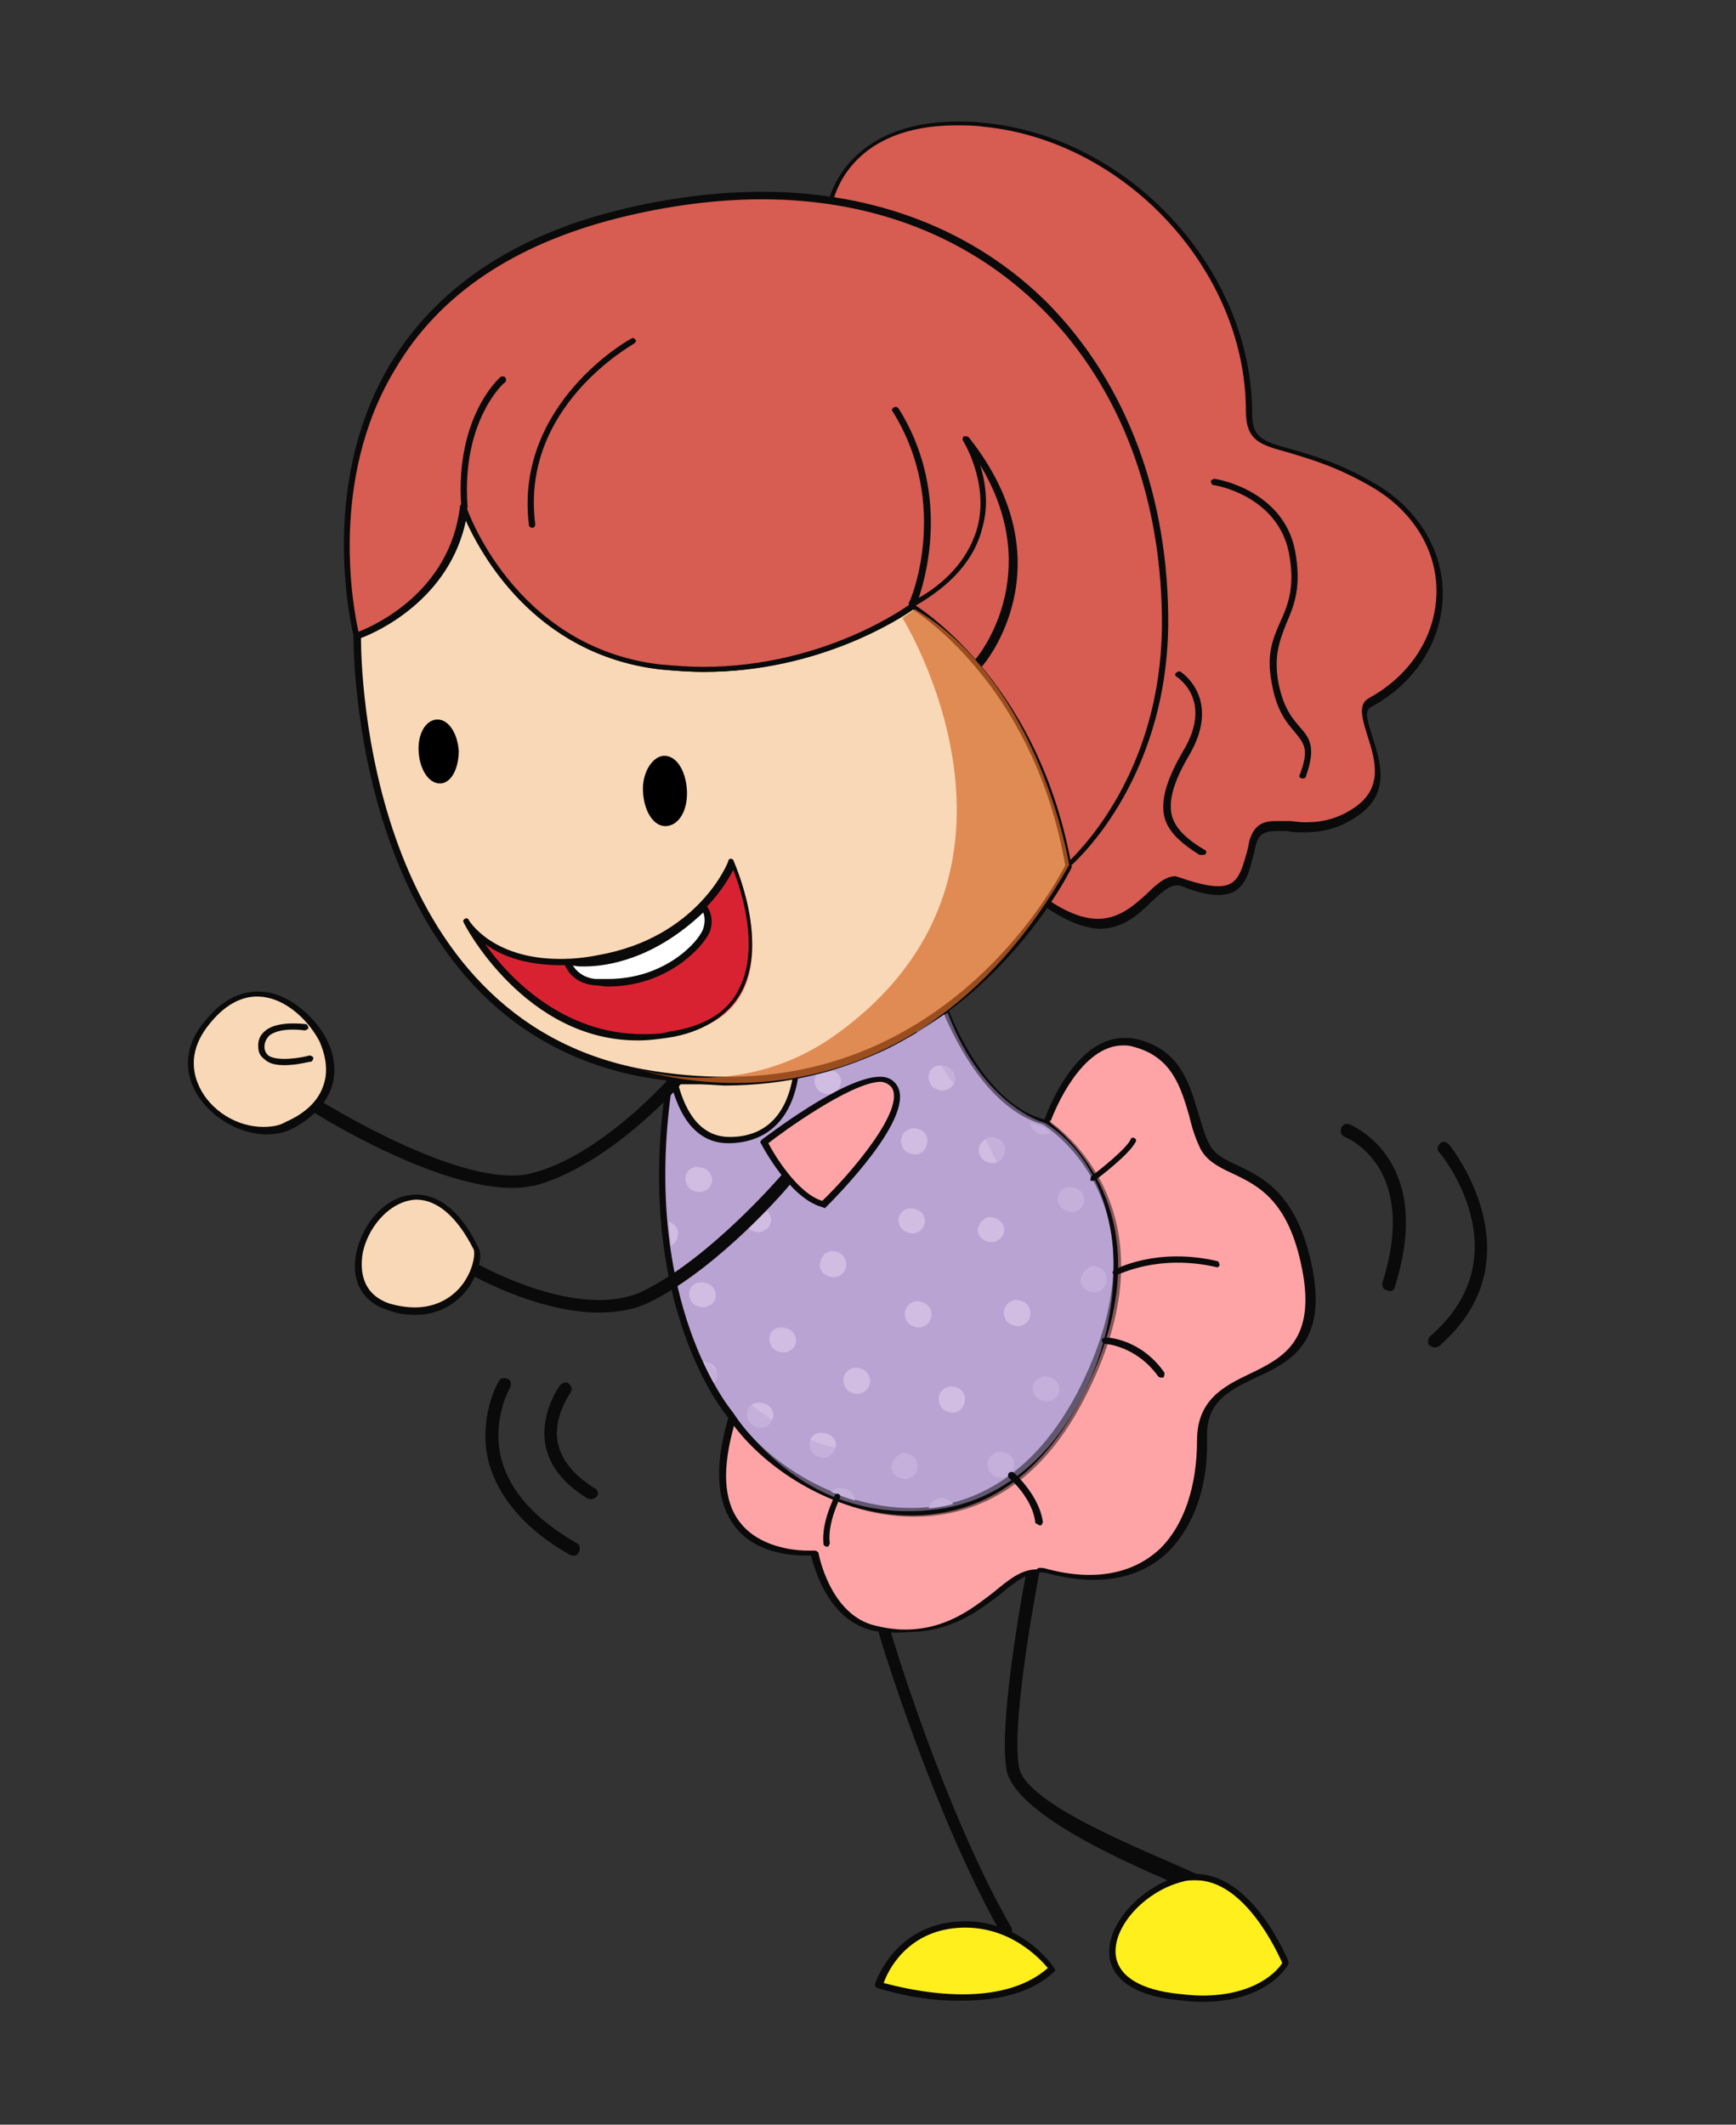 <?xml version="1.0" encoding="UTF-8"?> <svg xmlns="http://www.w3.org/2000/svg" xmlns:xlink="http://www.w3.org/1999/xlink" version="1.1" id="Слой_1" x="0px" y="0px" viewBox="0 0 138.5 169.5" style="enable-background:new 0 0 138.5 169.5;" xml:space="preserve"><rect x="0" y="0" width="138.5" height="169.5" fill="#333333" stroke="none"/> <style type="text/css"> .st0{fill:#0A0A0A;} .st1{fill:#FFA4A6;} .st2{opacity:0.5;} .st3{fill:#F9D8B7;} .st4{fill:#B8A3D3;} .st5{clip-path:url(#SVGID_2_);} .st6{fill:#D0BDE1;} .st7{fill:#D75C52;} .st8{fill:#D92231;} .st9{fill:#FFFFFF;} .st10{fill:#FFEF1C;} .st11{opacity:0.7;} .st12{fill:#D76B2A;} </style> <g> <g> <g> <path class="st0" d="M95.5,152.1c0.2,0,0.3-0.1,0.4-0.3c0.1-0.3,0.3-1.9,0-2.1c-3.8-1.8-14-5.6-14.6-8.7 c-0.7-3.9,1.7-15.9,1.7-16c0.1-0.3-0.1-0.5-0.4-0.6c-0.3,0-0.5,0.1-0.6,0.4c-0.1,0.5-2.4,12.3-1.7,16.4 c0.8,4.1,12.8,8.7,14.2,9.4C94.6,150.6,95.4,152.1,95.5,152.1L95.5,152.1z"></path> </g> <g> <path class="st0" d="M80.3,154.6c0.1,0,0.1,0,0.2-0.1c0.2-0.1,0.3-0.5,0.2-0.7c-5.4-9.4-9.7-23.7-9.7-23.9 c-0.1-0.3-0.4-0.4-0.6-0.3c-0.3,0.1-0.4,0.4-0.3,0.6c0,0.2,4.4,14.6,9.8,24.1C79.9,154.5,80.1,154.6,80.3,154.6L80.3,154.6z"></path> </g> <g> <path class="st1" d="M86.1,111.4c7.9-15.2-2.8-21.8-2.8-21.8s2.6-7.4,7-6.3c4.5,1.1,4.2,5.6,5.7,8.3c1.4,2.7,6.7,1.1,8.2,10.3 c1.5,9.7-8.6,6.2-8.5,13c0.1,6.8-3.7,13-12.5,10.5c-3.2-0.9-5.5,6.1-13.5,4.5c-3.9-0.8-4.8-6-4.8-6s-10.4,1.1-6.5-10.9 C62.9,120,78.2,126.6,86.1,111.4z"></path> <path class="st0" d="M69.7,130.1c-3.6-0.8-4.7-4.9-5-6c-0.1,0-0.3,0-0.4,0c-1.2,0-4.2-0.2-5.8-2.5c-1.4-2-1.5-4.9-0.3-8.8 c0-0.1,0.1-0.2,0.2-0.2c0.1,0,0.2,0,0.3,0.1c2.4,3.8,8.1,7.6,14.2,7.6c3.8,0,9.2-1.6,13.2-9.1c7.7-14.8-2.3-21.2-2.7-21.5 c-0.1-0.1-0.1-0.2-0.1-0.3c0.1-0.3,2.3-6.6,6.4-6.6c0.3,0,0.6,0,1,0.1c3.4,0.8,4.2,3.5,4.9,5.9c0.3,0.9,0.5,1.8,0.9,2.5 c0.4,0.8,1.2,1.2,2.3,1.7c2.1,1,4.9,2.4,6,8.7c0.9,5.6-2,7-4.6,8.2c-2.1,1-4,1.9-3.9,4.8c0.1,3.8-1,6.9-3,9 c-2.3,2.3-5.7,2.9-9.8,1.8c-1.1-0.3-2.3,0.5-3.6,1.6c-1.8,1.4-4,3.1-7.5,3.1C71.3,130.3,70.5,130.2,69.7,130.1z M83.3,125.1 c3.9,1.1,7.1,0.5,9.3-1.6c1.9-1.9,2.9-5,2.9-8.6c0-3.2,2.1-4.3,4.2-5.3c2.5-1.2,5.1-2.5,4.3-7.7c-1-6.1-3.6-7.3-5.7-8.3 c-1.1-0.5-2-1-2.5-1.9c-0.4-0.8-0.7-1.7-0.9-2.6c-0.7-2.4-1.4-4.8-4.5-5.6c-0.3-0.1-0.6-0.1-0.8-0.1c-3.3,0-5.4,5-5.8,6.1 c1.4,1,10.1,7.9,2.7,22.1c-4,7.8-9.6,9.4-13.6,9.4c-6,0-11.6-3.7-14.3-7.4c-1,3.5-0.9,6.1,0.4,7.8c1.5,2,4.3,2.3,5.4,2.3 c0.4,0,0.6,0,0.6,0c0.1,0,0.3,0.1,0.3,0.2c0,0,0.9,5,4.6,5.8c0.8,0.2,1.6,0.3,2.3,0.3c3.3,0,5.4-1.7,7.1-3c1.2-1,2.2-1.8,3.4-1.8 C82.9,125,83.1,125.1,83.3,125.1z"></path> </g> <g class="st2"> <path class="st1" d="M83.7,89.4c0,0,3.8-0.7,4.7,3.6c0,0,4.9,2.7,2.2,8c0,0,2.1,3.5-1.6,6c0,0,2.6,7.7-7.2,11.4 c0,0-6.9,6.8-15,2.1c0,0-9.2-1.5-8.2-7.2c0,0,17.9,15.4,26.6-5.2C89.1,98,83.7,89.4,83.7,89.4z"></path> </g> <g> <g> <path class="st3" d="M58.4,91c-2.8,0.1-4-2.5-4.6-4.8c1.1,0.1,5.2,0.2,9.7-0.6C63.2,87.8,62.1,90.8,58.4,91z"></path> <path class="st0" d="M53.6,86.2c0-0.1,0-0.2,0.1-0.2c0.1-0.1,0.1-0.1,0.2-0.1c0.4,0,1.1,0.1,2.1,0.1c1.8,0,4.6-0.1,7.6-0.6 c0.1,0,0.2,0,0.2,0.1c0.1,0.1,0.1,0.1,0.1,0.2c-0.5,3.5-2.4,5.5-5.4,5.6l-0.2,0l0,0C55.9,91.2,54.3,89.5,53.6,86.2z M55.9,86.5 c-0.8,0-1.4,0-1.8,0c0.5,2,1.7,4.3,4.1,4.3l0.2,0c3.3-0.1,4.5-2.6,4.9-4.8C60.4,86.4,57.7,86.5,55.9,86.5z"></path> </g> <g> <path class="st4" d="M53.5,86.2c0,0,0.1,0,0.3,0c0.5,2.3,1.8,4.9,4.6,4.8c3.7-0.1,4.9-3.1,5.2-5.3c4.4-0.7,9.1-2.3,11.7-5.7 c0,0,2.7,8.2,8.1,9.7c0,0,10.7,6.6,2.8,21.8c-7.9,15.2-23.2,8.7-27.8,1.5C58.3,112.9,50.7,104.2,53.5,86.2z"></path> <path class="st0" d="M58.1,113.1c-0.1-0.1-7.7-9-4.9-27c0-0.1,0.1-0.2,0.3-0.2l0.3,0c0.1,0,0.2,0.1,0.2,0.2 c0.5,2.1,1.6,4.6,4.2,4.6l0.2,0c3.5-0.1,4.6-2.9,4.9-5.1c0-0.1,0.1-0.2,0.2-0.2c5.5-0.9,9.4-2.8,11.5-5.7 c0.1-0.1,0.2-0.1,0.2-0.1c0.1,0,0.2,0.1,0.2,0.2c0,0.1,2.7,8.1,7.9,9.5c0,0,0,0,0.1,0c0.1,0.1,10.8,6.9,2.9,22.2 c-4,7.8-9.6,9.4-13.6,9.4h0C66.4,120.9,60.6,116.9,58.1,113.1z M75.1,80.4c-2.2,2.7-6.1,4.5-11.4,5.4c-0.5,3.4-2.4,5.3-5.4,5.4 l-0.2,0c-2.2,0-3.7-1.6-4.5-4.5c-2.5,17.3,4.8,25.9,4.9,26c2.4,3.8,8.1,7.6,14.2,7.6c3.8,0,9.2-1.6,13.2-9.1 c7.6-14.6-1.9-21-2.7-21.5C78.5,88.4,75.8,82.1,75.1,80.4z"></path> </g> <g> <defs> <path id="SVGID_1_" d="M53.8,86.5c0,0,0.1,0,0.3,0c0.5,2.3,1.7,4.8,4.5,4.7c3.7-0.1,4.8-3.1,5.1-5.2c4.3-0.7,8.9-2.3,11.5-5.6 c0,0,2.7,8,8,9.5c0,0,10.5,6.5,2.7,21.4c-7.8,15-22.8,8.5-27.3,1.5C58.5,112.7,51.1,104.2,53.8,86.5z"></path> </defs> <clipPath id="SVGID_2_"> <use xlink:href="#SVGID_1_" style="overflow:visible;"></use> </clipPath> <g class="st5"> <g> <path class="st6" d="M74.1,86.1c0.1,0.6,0.6,0.9,1.2,0.9c0.6-0.1,1-0.6,0.9-1.1c-0.1-0.6-0.6-0.9-1.2-0.9 C74.4,85,74,85.5,74.1,86.1z"></path> </g> <g> <path class="st6" d="M78.1,91.9c0.1,0.6,0.6,0.9,1.2,0.9c0.6-0.1,0.9-0.6,0.9-1.2c-0.1-0.6-0.6-0.9-1.2-0.9 C78.4,90.9,78,91.4,78.1,91.9z"></path> </g> <g> <path class="st6" d="M84.4,95.8c0.1,0.6,0.6,0.9,1.2,0.9c0.6-0.1,1-0.6,0.9-1.1c-0.1-0.6-0.6-0.9-1.2-0.9 C84.7,94.7,84.3,95.3,84.4,95.8z"></path> </g> <g> <path class="st6" d="M78,98.2c0.1,0.6,0.6,0.9,1.2,0.9c0.6-0.1,1-0.6,0.9-1.1c-0.1-0.6-0.6-0.9-1.2-0.9 C78.4,97.2,78,97.7,78,98.2z"></path> </g> <g> <path class="st6" d="M72.2,105c0.1,0.6,0.6,0.9,1.2,0.9c0.6-0.1,1-0.6,0.9-1.2c-0.1-0.6-0.6-0.9-1.2-0.9 C72.5,103.9,72.1,104.4,72.2,105z"></path> </g> <g> <path class="st6" d="M82.4,110.9c0.1,0.6,0.6,0.9,1.2,0.9c0.6-0.1,1-0.6,0.9-1.1c-0.1-0.6-0.6-0.9-1.2-0.9 C82.7,109.9,82.3,110.4,82.4,110.9z"></path> </g> <g> <path class="st6" d="M74.9,111.8c0.1,0.6,0.6,0.9,1.2,0.9c0.6-0.1,0.9-0.6,0.9-1.2c-0.1-0.6-0.6-0.9-1.2-0.9 C75.2,110.7,74.8,111.2,74.9,111.8z"></path> </g> <g> <path class="st6" d="M78.8,117c0.1,0.6,0.6,0.9,1.2,0.9c0.6-0.1,0.9-0.6,0.9-1.2c-0.1-0.6-0.6-0.9-1.2-0.9 C79.1,115.9,78.7,116.4,78.8,117z"></path> </g> <g> <path class="st6" d="M67.3,110.3c0.1,0.6,0.6,0.9,1.2,0.9c0.6-0.1,1-0.6,0.9-1.2c-0.1-0.6-0.6-0.9-1.2-0.9 C67.6,109.2,67.2,109.7,67.3,110.3z"></path> </g> <g> <path class="st6" d="M71.1,117.1c0.1,0.6,0.6,0.9,1.2,0.9c0.6-0.1,1-0.6,0.9-1.2c-0.1-0.6-0.6-0.9-1.2-0.9 C71.5,116.1,71.1,116.6,71.1,117.1z"></path> </g> <g> <path class="st6" d="M64.6,115.4c0.1,0.6,0.6,0.9,1.2,0.9c0.6-0.1,0.9-0.6,0.9-1.1c-0.1-0.6-0.6-0.9-1.2-0.9 C64.9,114.3,64.5,114.8,64.6,115.4z"></path> </g> <g> <path class="st6" d="M61.4,107c0.1,0.6,0.6,0.9,1.2,0.9c0.6-0.1,1-0.6,0.9-1.1c-0.1-0.6-0.6-0.9-1.2-0.9 C61.7,105.9,61.3,106.4,61.4,107z"></path> </g> <g> <path class="st6" d="M65.4,101c0.1,0.6,0.6,0.9,1.2,0.9c0.6-0.1,1-0.6,0.9-1.2c-0.1-0.6-0.6-0.9-1.2-0.9 C65.7,99.9,65.4,100.5,65.4,101z"></path> </g> <g> <path class="st6" d="M59.4,97.4c0.1,0.6,0.6,0.9,1.2,0.9c0.6-0.1,1-0.6,0.9-1.1c-0.1-0.6-0.6-0.9-1.2-0.9 C59.7,96.4,59.3,96.9,59.4,97.4z"></path> </g> <g> <path class="st6" d="M65,86.4c0.1,0.6,0.6,0.9,1.2,0.9c0.6-0.1,0.9-0.6,0.9-1.1c-0.1-0.6-0.6-0.9-1.2-0.9 C65.3,85.3,64.9,85.8,65,86.4z"></path> </g> <g> <path class="st6" d="M54.7,94.2c0.1,0.6,0.6,0.9,1.2,0.9c0.6-0.1,1-0.6,0.9-1.1c-0.1-0.6-0.6-0.9-1.2-0.9 C55,93.1,54.6,93.6,54.7,94.2z"></path> </g> <g> <path class="st6" d="M55,103.4c0.1,0.6,0.6,0.9,1.2,0.9c0.6-0.1,1-0.6,0.9-1.1c-0.1-0.6-0.6-0.9-1.2-0.9 C55.3,102.3,54.9,102.8,55,103.4z"></path> </g> <g> <path class="st6" d="M55.1,109.8c0.1,0.6,0.6,0.9,1.2,0.9c0.6-0.1,1-0.6,0.9-1.2c-0.1-0.6-0.6-0.9-1.2-0.9 C55.4,108.7,55,109.2,55.1,109.8z"></path> </g> <g> <path class="st6" d="M52,98.6c0.1,0.6,0.6,0.9,1.2,0.9c0.6-0.1,0.9-0.6,0.9-1.2c-0.1-0.6-0.6-0.9-1.2-0.9 C52.3,97.6,52,98.1,52,98.6z"></path> </g> <g> <path class="st6" d="M82.2,89.6c0.1,0.6,0.6,0.9,1.2,0.9c0.6-0.1,1-0.6,0.9-1.2c-0.1-0.6-0.6-0.9-1.2-0.9 C82.5,88.5,82.1,89,82.2,89.6z"></path> </g> <g> <path class="st6" d="M59.6,113c0.1,0.6,0.6,0.9,1.2,0.9c0.6-0.1,0.9-0.6,0.9-1.1c-0.1-0.6-0.6-0.9-1.2-0.9 C59.9,111.9,59.5,112.4,59.6,113z"></path> </g> <g> <path class="st6" d="M74.1,120.6c0.1,0.6,0.6,0.9,1.2,0.9c0.6-0.1,1-0.6,0.9-1.1c-0.1-0.6-0.6-0.9-1.2-0.9 C74.4,119.6,74,120.1,74.1,120.6z"></path> </g> <g> <path class="st6" d="M66.1,119.8c0.1,0.6,0.6,0.9,1.2,0.9c0.6-0.1,1-0.6,0.9-1.1c-0.1-0.6-0.6-0.9-1.2-0.9 C66.4,118.7,66,119.2,66.1,119.8z"></path> </g> <g> <path class="st6" d="M71.9,91.2c0.1,0.6,0.6,0.9,1.2,0.9c0.6-0.1,0.9-0.6,0.9-1.2c-0.1-0.6-0.6-0.9-1.2-0.9 C72.2,90.1,71.8,90.6,71.9,91.2z"></path> </g> <g> <path class="st6" d="M71.7,97.5c0.1,0.6,0.6,0.9,1.2,0.9c0.6-0.1,0.9-0.6,0.9-1.1c-0.1-0.6-0.6-0.9-1.2-0.9 C72,96.4,71.6,97,71.7,97.5z"></path> </g> <g> <path class="st6" d="M86.2,102.2c0.1,0.6,0.6,0.9,1.2,0.9c0.6-0.1,0.9-0.6,0.9-1.2c-0.1-0.6-0.6-0.9-1.2-0.9 C86.6,101.2,86.2,101.7,86.2,102.2z"></path> </g> <g> <path class="st6" d="M80.1,104.9c0.1,0.6,0.6,0.9,1.2,0.9c0.6-0.1,1-0.6,0.9-1.2c-0.1-0.6-0.6-0.9-1.2-0.9 C80.4,103.8,80,104.3,80.1,104.9z"></path> </g> </g> </g> </g> <g> <path class="st0" d="M49.4,104.6c0.9-0.1,1.8-0.4,2.6-0.8c5.5-2.8,10.9-9.1,11.1-9.4c0.2-0.2,0.2-0.5-0.1-0.7 c-0.2-0.2-0.5-0.2-0.7,0.1c-0.1,0.1-5.5,6.4-10.8,9.1c-5.2,2.7-13.7-2.2-13.8-2.3c-0.2-0.1-0.6-0.1-0.7,0.2 c-0.1,0.2-0.1,0.6,0.2,0.7C37.6,101.7,44,105.4,49.4,104.6L49.4,104.6z"></path> </g> <g> <path class="st0" d="M41.9,94.7c0.2,0,0.4-0.1,0.7-0.1c5.8-1.5,11.5-7.8,11.7-8.1c0.2-0.2,0.2-0.5,0-0.7c-0.2-0.2-0.5-0.2-0.7,0 c-0.1,0.1-5.6,6.4-11.2,7.8c-5.5,1.4-17-5.9-17.2-6c-0.2-0.1-0.6-0.1-0.7,0.2c-0.2,0.2-0.1,0.6,0.2,0.7 C25,88.8,35.8,95.5,41.9,94.7L41.9,94.7z"></path> </g> <g> <path class="st1" d="M71.3,86.6C69.7,84.3,61,91.1,61,91.1s2.2,4.3,4.7,5C65.7,96.1,73.1,88.9,71.3,86.6z"></path> <path class="st0" d="M65.6,96.3c-2.6-0.7-4.8-4.9-4.9-5.1c-0.1-0.1,0-0.2,0.1-0.3c0.3-0.2,6.5-5,9.4-5c0.6,0,1,0.2,1.3,0.6 c1.8,2.4-4.9,9.1-5.7,9.9C65.8,96.3,65.8,96.4,65.6,96.3C65.7,96.4,65.7,96.4,65.6,96.3z M61.3,91.2c0.4,0.8,2.3,4,4.3,4.6 c2.1-2,6.8-7.4,5.5-9.1c-0.2-0.2-0.5-0.4-0.9-0.4C67.8,86.4,62.3,90.4,61.3,91.2z"></path> </g> <g> <g> <path class="st7" d="M66.3,16.1c0,0,1.3-7.1,12.2-6.1c10.8,1.1,21.1,11.2,21.2,22.9c0,3.8,3.2,1.8,10.2,6 c7,4.2,6.7,13.3-0.5,17.2c-1.9,1,3.1,5.8-1.1,8.6c-4.2,2.8-7.5-0.4-8.3,2.4c-0.8,2.9-0.7,4.9-5.6,3.2c-2.7-1-4,6.8-11.3,1.5 L66.3,16.1z"></path> <path class="st0" d="M82.9,72c0,0-0.1-0.1-0.1-0.1L66.1,16.2c0,0,0-0.1,0-0.1c0-0.1,1.3-6.4,10.3-6.4c0.7,0,1.4,0,2.1,0.1 c11.6,1.1,21.4,11.7,21.4,23.2c0,1.9,0.8,2.2,3,2.8c1.7,0.5,4,1.1,7,2.9c3.3,2,5.3,5.3,5.2,8.9c-0.1,3.6-2.2,6.9-5.7,8.8 c-0.6,0.3-0.3,1.1,0.1,2.4c0.6,1.9,1.5,4.5-1.2,6.3c-1.7,1.2-3.3,1.3-4.3,1.3c-0.5,0-0.9,0-1.3-0.1c-0.3,0-0.6,0-0.9,0 c-0.8,0-1.4,0.2-1.6,1.1c-0.1,0.3-0.1,0.6-0.2,0.8c-0.4,1.7-0.8,3.2-2.8,3.2c-0.7,0-1.7-0.2-2.9-0.7c-0.8-0.3-1.5,0.4-2.4,1.2 c-1,1-2.3,2.2-4.2,2.2l0,0C86.2,74,84.7,73.3,82.9,72z M94.4,70.1c1.2,0.4,2.1,0.6,2.8,0.6c1.5,0,1.8-1,2.3-2.8 c0.1-0.3,0.1-0.6,0.2-0.9c0.4-1.3,1.2-1.5,2.1-1.5c0.3,0,0.6,0,1,0c0.4,0,0.8,0.1,1.3,0.1c1,0,2.4-0.1,4-1.2 c2.3-1.6,1.6-3.8,1-5.7c-0.4-1.3-0.8-2.5,0.1-3c3.3-1.8,5.3-4.9,5.4-8.3c0.1-3.4-1.8-6.5-4.9-8.4c-3-1.8-5.3-2.4-6.9-2.9 c-2.2-0.6-3.4-0.9-3.4-3.3c0-11.2-9.6-21.6-21-22.7c-0.7-0.1-1.4-0.1-2.1-0.1c-8.2,0-9.6,5.3-9.8,5.9l16.7,55.6 c1.7,1.2,3.1,1.8,4.4,1.8l0,0c1.7,0,2.9-1.1,3.9-2c0.8-0.8,1.5-1.4,2.3-1.4C94,70,94.2,70,94.4,70.1z"></path> </g> <g> <path class="st3" d="M85.3,69c0,0-10,21.1-34.1,16.6c-23.4-4.4-22.7-34.9-22.7-34.9s7.6-2.4,8.5-10.3c0,0,3.7,11.3,15.6,12.7 c11.9,1.4,20.2-4.9,20.2-4.9S82.6,54,85.3,69z"></path> <path class="st0" d="M51.2,85.9C27.9,81.5,28.2,51,28.2,50.7c0-0.1,0.1-0.2,0.2-0.2c0.1,0,7.4-2.5,8.4-10.1 c0-0.1,0.1-0.2,0.2-0.2s0.2,0.1,0.3,0.2c0,0.1,3.8,11.2,15.4,12.6c1.2,0.1,2.3,0.2,3.5,0.2c9.8,0,16.5-5,16.5-5 c0.1-0.1,0.2-0.1,0.3,0c0.1,0.1,9.9,5.9,12.5,20.9c0,0.1,0,0.1,0,0.1c-0.1,0.2-8.4,17.4-27.7,17.4l0,0 C55.7,86.5,53.4,86.3,51.2,85.9z M72.9,48.6c-1,0.7-7.5,5-16.7,5c-1.2,0-2.4-0.1-3.5-0.2c-10-1.2-14.3-9.3-15.5-12 c-1.3,6.5-7.3,9.1-8.4,9.5c0,2.5,0.5,30.3,22.5,34.4c2.2,0.4,4.4,0.6,6.6,0.6l0,0C76.1,86,84.4,70.2,85,69 C82.6,55.3,74.1,49.4,72.9,48.6z"></path> </g> <g> <path class="st7" d="M92.9,50.2c0.3-22.3-16.3-39.9-43.7-33c-27.8,7-20.8,33.6-20.8,33.6s7.6-2.4,8.5-10.3 c0,0,3.7,11.3,15.6,12.7c11.9,1.4,20.2-4.9,20.2-4.9S82.6,54,85.3,69C85.3,69,92.8,62.8,92.9,50.2z"></path> <path class="st0" d="M85.2,69.3c-0.1,0-0.1-0.1-0.2-0.2c-2.4-13.8-11-19.7-12.2-20.5c-1,0.7-7.5,5-16.7,5 c-1.2,0-2.4-0.1-3.5-0.2c-10-1.2-14.3-9.3-15.5-12c-1.4,7.2-8.5,9.5-8.6,9.5c-0.1,0-0.1,0-0.2,0c-0.1,0-0.1-0.1-0.1-0.2 c0-0.1-3-11.7,2.9-21.6c3.6-6,9.7-10.2,18.1-12.3c4-1,7.9-1.5,11.6-1.5c9.1,0,17,3.1,22.8,8.9c6.3,6.4,9.7,15.5,9.6,25.8 c-0.2,12.6-7.7,19-7.8,19.1C85.4,69.3,85.3,69.3,85.2,69.3C85.2,69.3,85.2,69.3,85.2,69.3z M49.3,17.4 c-8.3,2.1-14.3,6.1-17.8,12.1c-5.3,8.8-3.3,19.1-2.9,20.9c1.3-0.5,7.3-3.2,8.1-10c0-0.1,0.1-0.2,0.2-0.2c0.1,0,0.2,0.1,0.3,0.2 c0,0.1,3.8,11.2,15.4,12.6c1.2,0.1,2.3,0.2,3.5,0.2c9.8,0,16.5-5,16.5-5c0.1-0.1,0.2-0.1,0.3,0c0.1,0.1,9.7,5.8,12.5,20.4 c1.4-1.4,7.1-7.5,7.3-18.4c0.1-10.2-3.2-19.2-9.5-25.5c-5.7-5.7-13.4-8.8-22.4-8.8C57.2,15.9,53.3,16.4,49.3,17.4z"></path> </g> <g> <path class="st0" d="M104,62.1c0.1,0,0.2-0.1,0.2-0.2c0.8-2.3,0.3-3-0.5-3.9c-0.6-0.7-1.3-1.5-1.7-3.5c-0.4-2.2,0.1-3.4,0.6-4.7 c0.6-1.4,1.2-2.8,0.8-5.4c-0.7-5.3-6.4-6.2-6.5-6.2c-0.1,0-0.3,0.1-0.3,0.2c0,0.1,0.1,0.3,0.2,0.3c0.2,0,5.4,0.9,6.1,5.8 c0.4,2.5-0.2,3.9-0.8,5.2c-0.6,1.4-1.1,2.6-0.6,5c0.4,2.1,1.2,3,1.8,3.7c0.7,0.9,1.2,1.3,0.4,3.4c-0.1,0.1,0,0.3,0.2,0.3 C104,62.1,104,62.1,104,62.1L104,62.1z"></path> </g> <g> <path class="st0" d="M96,68.2c0.1,0,0.1,0,0.2-0.1c0.1-0.1,0-0.3-0.1-0.3c-1.5-0.9-2.3-1.7-2.6-2.7c-0.3-1.2,0.1-2.7,1.4-4.9 c2.6-4.5-0.7-6.6-0.7-6.6c-0.1-0.1-0.3,0-0.4,0.1c-0.1,0.1,0,0.3,0.1,0.3c0.1,0.1,2.9,1.9,0.5,5.9c-1.4,2.4-1.8,4-1.5,5.3 c0.3,1.1,1.2,2,2.8,3C95.9,68.2,96,68.2,96,68.2L96,68.2z"></path> </g> <g> <path class="st0" d="M78.2,53.2c0.1,0,0.1,0,0.2-0.1c0.1-0.1,6.9-8.1-1.1-18.2c-0.1-0.1-0.2-0.1-0.4-0.1 c-0.1,0.1-0.1,0.2-0.1,0.3c0,0,2.1,3.3,1.2,6.9c-0.6,2.2-2.1,4.2-4.7,5.7c0.7-2.1,2.4-8.7-1.6-15.1c-0.1-0.1-0.2-0.2-0.4-0.1 c-0.1,0.1-0.2,0.2-0.1,0.3c4.7,7.5,1.4,15.3,1.3,15.3c0,0.1,0,0.2,0.1,0.3c0.1,0.1,0.2,0.1,0.3,0c3-1.7,4.9-3.8,5.5-6.4 c0.5-1.8,0.2-3.6-0.2-4.9c5.3,8.8-0.3,15.4-0.3,15.4c-0.1,0.1-0.1,0.3,0,0.4C78,53.1,78.1,53.2,78.2,53.2L78.2,53.2z"></path> </g> <g> <path class="st0" d="M42.5,42.1c0.1,0,0.2-0.1,0.2-0.3c-1.2-9.4,7.8-14.3,7.9-14.4c0.1-0.1,0.2-0.2,0.1-0.3 c-0.1-0.1-0.2-0.2-0.3-0.1c-0.1,0-9.4,5.2-8.2,14.9C42.2,42,42.3,42.1,42.5,42.1L42.5,42.1z"></path> </g> <g> <path class="st0" d="M37.1,40.7c0.1,0,0.2-0.1,0.2-0.3c-0.5-6.8,2.9-9.9,3-9.9c0.1-0.1,0.1-0.3,0-0.4c-0.1-0.1-0.3-0.1-0.4,0 c-0.1,0.1-3.6,3.2-3.1,10.3C36.8,40.6,36.9,40.7,37.1,40.7C37.1,40.7,37.1,40.7,37.1,40.7L37.1,40.7z"></path> </g> <g> <path d="M51.3,63.2c0.1,1.6,0.9,2.8,1.9,2.7c1-0.1,1.7-1.3,1.6-2.9c-0.1-1.6-0.9-2.8-1.9-2.7C52,60.4,51.2,61.7,51.3,63.2z"></path> </g> <g> <path d="M33.4,60c0.1,1.4,0.8,2.5,1.7,2.5c0.9,0,1.5-1.2,1.5-2.6c-0.1-1.4-0.8-2.5-1.7-2.5C34,57.4,33.3,58.5,33.4,60z"></path> </g> <g> <path class="st8" d="M58.5,68.8c0,0-2.4,6.3-10.6,7.7c-8.2,1.4-10.6-3-10.6-3s5.4,10.7,16.2,9.1C64.2,81.1,58.5,68.8,58.5,68.8z "></path> <path class="st0" d="M37,73.6c-0.1-0.1,0-0.3,0.1-0.3c0.1-0.1,0.3,0,0.3,0.1c0,0,1.8,3.1,7.3,3.1c1,0,2-0.1,3-0.3 c8-1.4,10.4-7.4,10.4-7.5c0-0.1,0.1-0.2,0.2-0.2c0.1,0,0.2,0.1,0.2,0.1c0.1,0.3,2.9,6.4,0.6,10.6c-1.1,1.9-3.1,3.2-5.9,3.6 c-0.7,0.1-1.5,0.2-2.2,0.2C41.9,83.1,37,73.7,37,73.6z M47.9,76.7c-1.1,0.2-2.1,0.3-3.1,0.3c-3,0-4.9-0.8-6.1-1.7 c1.9,2.7,6.2,7.2,12.6,7.2c0.7,0,1.4,0,2.1-0.2c2.7-0.4,4.6-1.5,5.5-3.3c1.8-3.3,0.2-8.1-0.4-9.6C57.7,71,54.7,75.6,47.9,76.7z"></path> </g> <g> <path class="st9" d="M56.2,72.4c0,0,0.6,0.8,0.2,1.9c-0.4,1.1-3.5,4.6-8.9,4.1c-1.8-0.2-2.2-1.7-2.2-1.7S50.5,77.9,56.2,72.4z"></path> <path class="st0" d="M47.4,78.6c-2-0.2-2.4-1.8-2.4-1.8c0-0.1,0-0.2,0.1-0.2c0.1-0.1,0.2-0.1,0.2-0.1c0,0,0.5,0.1,1.3,0.1 c1.9,0,5.6-0.6,9.4-4.3c0,0,0.1-0.1,0.2-0.1c0.1,0,0.1,0,0.2,0.1c0,0,0.7,0.9,0.2,2.1c-0.5,1.1-3.3,4.3-8.1,4.3 C48.1,78.7,47.7,78.6,47.4,78.6z M46.6,77.1c-0.4,0-0.7,0-0.9-0.1c0.2,0.4,0.8,1,1.8,1.1c0.3,0,0.7,0,1,0c4.5,0,7.2-2.9,7.6-4 c0.2-0.6,0.1-1.1,0-1.3C52.2,76.5,48.5,77.1,46.6,77.1z"></path> </g> </g> <g> <path class="st10" d="M102.6,156.6c0,0-3.2-8-8.2-6.7c-5,1.2-9.2,8.2-0.9,9.4C100.7,160.3,102.6,156.6,102.6,156.6z"></path> <path class="st0" d="M93.4,159.5c-4.2-0.6-4.9-2.6-4.9-3.7c-0.1-2.5,2.7-5.4,5.8-6.2c0.4-0.1,0.7-0.1,1.1-0.1 c4.5,0,7.3,6.7,7.4,7c0,0.1,0,0.1,0,0.2c-0.1,0.1-1.6,3-6.9,3C95.1,159.7,94.3,159.6,93.4,159.5z M95.4,150c-0.3,0-0.7,0-1,0.1 c-2.9,0.7-5.5,3.4-5.4,5.7c0.1,1.7,1.7,2.8,4.5,3.2c0.8,0.1,1.7,0.2,2.4,0.2c4.4,0,6.1-2.1,6.4-2.6 C101.9,155.7,99.3,150,95.4,150z"></path> </g> <g> <path class="st10" d="M83.9,157.1c0,0-2.6-3.9-7.6-3.6c-5,0.3-6.2,4.8-6.2,4.8S79.2,161.4,83.9,157.1z"></path> <path class="st0" d="M70,158.6c-0.1,0-0.2-0.2-0.2-0.3c0,0,1.4-4.6,6.5-5c5-0.4,7.7,3.5,7.8,3.7c0.1,0.1,0.1,0.2,0,0.3 c-1.7,1.6-4.2,2.3-7.3,2.3C73.2,159.7,70.1,158.6,70,158.6z M76.4,153.8c-4.1,0.3-5.6,3.5-5.9,4.4c0.8,0.2,3.4,0.9,6.3,0.9 c2.9,0,5.2-0.7,6.8-2.1C83,156.3,80.5,153.5,76.4,153.8z"></path> </g> <g> <path class="st3" d="M25.8,83c0.7,1.5,1.4,4.7-2.8,6.7c-4.2,2-10.4-3.4-6.5-8.2C20.5,76.7,24.7,80.7,25.8,83z"></path> <path class="st0" d="M15.5,86.9c-0.9-1.8-0.6-3.8,0.9-5.5c1.3-1.6,2.7-2.3,4.2-2.3c2.6,0,4.8,2.4,5.5,3.9 c0.4,0.8,0.9,2.3,0.3,3.9c-0.5,1.3-1.6,2.4-3.2,3.2c-0.6,0.3-1.3,0.4-2.1,0.4c0,0,0,0,0,0C18.8,90.4,16.5,88.9,15.5,86.9z M16.7,81.7c-1.3,1.6-1.6,3.3-0.8,5c0.9,1.9,3,3.2,5.1,3.2c0,0,0,0,0,0c0.7,0,1.3-0.1,1.8-0.4c1.6-0.7,2.6-1.7,3-2.9 c0.5-1.4,0-2.8-0.3-3.5c-0.7-1.4-2.6-3.6-5-3.6C19.2,79.5,17.9,80.2,16.7,81.7z"></path> </g> <g> <path class="st3" d="M38,99.7c0.6,1.1-1.6,6.3-7,4.6C24.5,102.2,32.6,89,38,99.7z"></path> <path class="st0" d="M30.9,104.5c-1.9-0.6-2.9-2.2-2.5-4.4c0.4-2.3,2.3-4.8,4.8-4.8c1.3,0,3.3,0.7,5,4.3c0.3,0.6,0,1.7-0.6,2.8 c-1,1.6-2.6,2.5-4.5,2.5l0,0C32.4,104.9,31.7,104.8,30.9,104.5z M28.9,100.2c-0.1,0.9-0.2,3,2.2,3.8c0.7,0.2,1.4,0.3,2,0.3l0,0 c2.3,0,3.6-1.4,4.1-2.3c0.6-1,0.7-2,0.6-2.3c-1.3-2.6-2.9-4-4.6-4C31,95.8,29.2,98.1,28.9,100.2z"></path> </g> <g> <path class="st0" d="M23.7,84.9c0.6-0.1,1-0.2,1.1-0.2c0.1,0,0.2-0.2,0.2-0.3c0-0.1-0.2-0.2-0.3-0.2c-0.7,0.2-2.6,0.5-3.3,0 c-0.2-0.2-0.3-0.4-0.3-0.7c0-0.4,0.2-0.7,0.4-0.9c0.9-0.7,2.8-0.4,2.8-0.4c0.1,0,0.3-0.1,0.3-0.2c0-0.1-0.1-0.3-0.2-0.3 c-0.1,0-2.2-0.3-3.2,0.5c-0.4,0.3-0.6,0.7-0.6,1.2c0,0.5,0.1,0.8,0.5,1.1C21.7,85.1,22.9,85,23.7,84.9L23.7,84.9z"></path> </g> <g class="st2"> <path class="st4" d="M73.1,82.3c0,0,17.7,21.7,3.9,31c-11.9,8-21.2-5.6-21.2-5.6s5.1,14.5,19,12.7c13.6-1.8,19-24.2,8.6-30.8 c0,0-4.9-1.2-7.8-8.8L73.1,82.3z"></path> </g> <g> <path class="st0" d="M87.2,94.2c0,0,0.1,0,0.1,0c0.3-0.2,2.8-2.1,3.3-3.1c0.1-0.1,0-0.3-0.1-0.3c-0.1-0.1-0.3,0-0.3,0.1 c-0.3,0.7-2.4,2.4-3.1,2.9c-0.1,0.1-0.1,0.2-0.1,0.4C87.1,94.2,87.2,94.2,87.2,94.2L87.2,94.2z"></path> </g> <g> <path class="st0" d="M97.1,101.1c0.1,0,0.2-0.1,0.2-0.2c0-0.1-0.1-0.3-0.2-0.3c-4.8-1.1-8,0.6-8.2,0.7c-0.1,0.1-0.2,0.2-0.1,0.3 c0.1,0.1,0.2,0.2,0.3,0.1C89.3,101.7,92.4,100,97.1,101.1C97.1,101.1,97.1,101.1,97.1,101.1L97.1,101.1z"></path> </g> <g> <path class="st0" d="M92.7,109.9c0,0,0.1,0,0.1,0c0.1-0.1,0.1-0.2,0.1-0.4c-1.9-2.7-4.5-2.8-4.7-2.8c-0.1,0-0.3,0.1-0.3,0.2 c0,0.1,0.1,0.3,0.2,0.3c0,0,2.5,0.1,4.3,2.6C92.5,109.9,92.6,109.9,92.7,109.9L92.7,109.9z"></path> </g> <g> <path class="st0" d="M83,121.7c0.1,0,0.2-0.2,0.2-0.3c-0.3-2.1-2.2-3.8-2.3-3.9c-0.1-0.1-0.3-0.1-0.4,0c-0.1,0.1-0.1,0.3,0,0.4 c0,0,1.9,1.6,2.1,3.6C82.8,121.6,82.9,121.7,83,121.7L83,121.7z"></path> </g> <g> <path class="st0" d="M66,123.4c0.1,0,0.2-0.2,0.2-0.3c-0.2-1.6,0.8-3.5,0.8-3.6c0.1-0.1,0-0.3-0.1-0.3c-0.1-0.1-0.3,0-0.3,0.1 c0,0.1-1.1,2.1-0.9,3.9C65.7,123.3,65.9,123.4,66,123.4L66,123.4z"></path> </g> <g> <path class="st0" d="M110.9,103c0.2,0,0.4-0.2,0.4-0.4c3.2-10.2-3.5-12.8-3.6-12.9c-0.3-0.1-0.6,0-0.7,0.3 c-0.1,0.3,0,0.6,0.3,0.7c0.2,0.1,5.9,2.4,3,11.6c-0.1,0.3,0.1,0.6,0.3,0.6C110.8,103,110.9,103,110.9,103L110.9,103z"></path> </g> <g> <path class="st0" d="M114.5,107.5c0.1,0,0.2-0.1,0.3-0.1c8.1-7,0.9-16,0.8-16.1c-0.2-0.2-0.5-0.3-0.7-0.1 c-0.2,0.2-0.3,0.5-0.1,0.7c0.3,0.3,6.7,8.3-0.7,14.7c-0.2,0.2-0.2,0.5-0.1,0.7C114.2,107.4,114.3,107.5,114.5,107.5L114.5,107.5z "></path> </g> <g> <path class="st0" d="M47.2,119.6c0.1,0,0.3-0.1,0.4-0.2c0.2-0.2,0.1-0.6-0.2-0.7c-1.6-1-2.6-2.2-2.9-3.6c-0.4-2.1,1-3.9,1-4 c0.2-0.2,0.1-0.5-0.1-0.7c-0.2-0.2-0.5-0.1-0.7,0.1c-0.1,0.1-1.6,2.2-1.2,4.7c0.3,1.7,1.4,3.1,3.3,4.3 C47,119.6,47.1,119.6,47.2,119.6L47.2,119.6z"></path> </g> <g> <path class="st0" d="M45.8,124.1c0.2,0,0.3-0.1,0.4-0.3c0.1-0.2,0.1-0.6-0.2-0.7c-3.3-1.9-5.3-4.1-6-6.7 c-0.8-3.2,0.7-5.7,0.7-5.7c0.1-0.2,0.1-0.6-0.2-0.7c-0.2-0.1-0.6-0.1-0.7,0.2c-0.1,0.1-1.7,3-0.8,6.5c0.8,2.8,2.9,5.3,6.4,7.3 C45.5,124.1,45.7,124.1,45.8,124.1L45.8,124.1z"></path> </g> </g> <g class="st11"> <path class="st12" d="M72,49.3c0,0,12.7,20.4-5.4,33.3C59,88,51,85.3,51,85.3S71.9,92.7,85.3,69c0,0-2.3-14.5-12.3-20.4L72,49.3z"></path> </g> </g> </svg> 